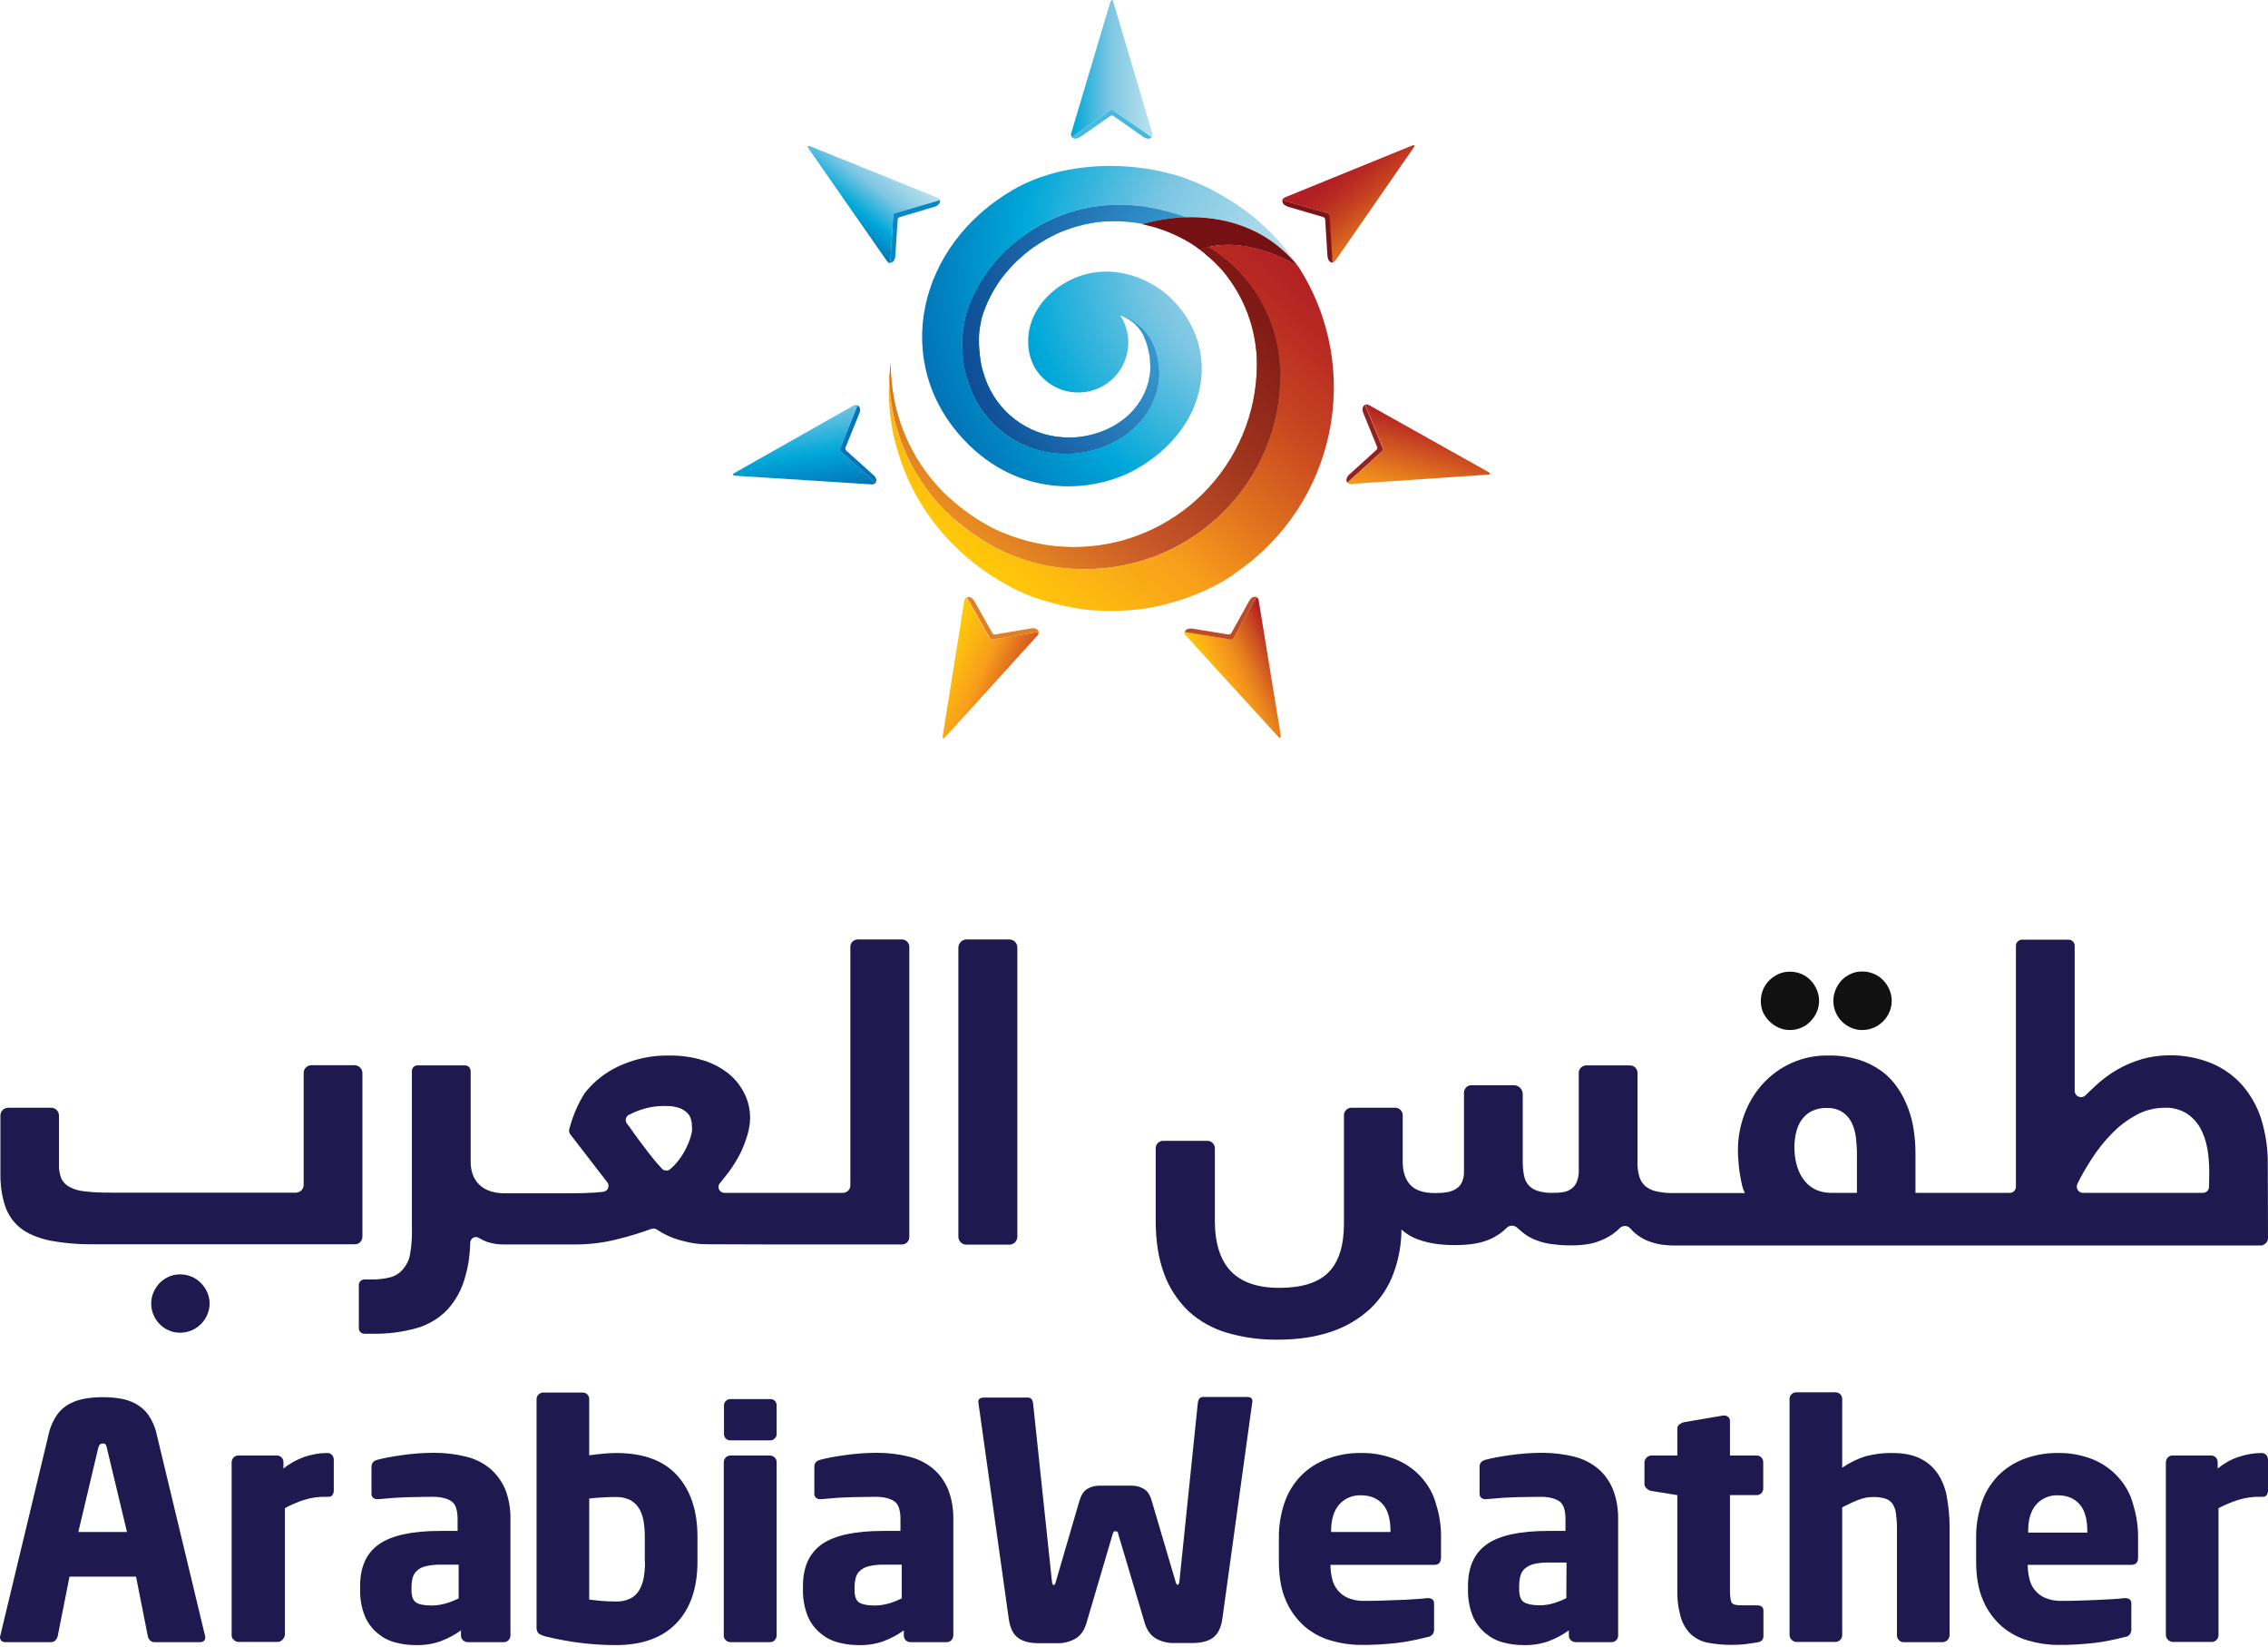 <svg viewBox="0 0 1077 782" fill="none" xmlns="http://www.w3.org/2000/svg">
<path d="M527.273 52.333C527.673 52.133 528.173 52.133 528.673 52.333L546.973 65.133C547.373 64.433 547.373 63.533 547.073 62.833L528.673 0.933C528.073 -1.167 527.273 0.933 527.273 0.933L508.773 62.933C508.473 63.633 508.473 64.533 508.973 65.133L527.273 52.333ZM509.173 61.733C509.173 61.833 509.073 61.933 509.073 62.033L509.173 61.733Z" fill="url(#paint0_linear_351_26921)"></path>
<path d="M527.273 52.333L508.973 65.133C509.373 65.633 510.073 65.833 510.673 65.833C511.473 65.733 512.273 65.433 512.973 65.033L527.273 55.033C527.673 54.833 528.173 54.833 528.673 55.033L542.973 65.033C543.573 65.433 544.373 65.733 545.073 65.833C545.773 65.933 546.373 65.633 546.873 65.133L528.573 52.333C528.173 52.033 527.673 52.033 527.273 52.333Z" fill="#46B9DF"></path>
<path d="M424.173 102.533C424.273 102.033 424.573 101.633 424.973 101.433L446.473 95.133C446.273 94.033 444.673 93.633 444.673 93.633L384.773 69.433C382.773 68.633 383.973 70.533 383.973 70.533L420.973 123.633C420.873 123.433 420.773 123.333 420.673 123.233L420.973 123.633C421.673 124.633 422.273 124.933 422.773 124.933L424.173 102.533Z" fill="url(#paint1_linear_351_26921)"></path>
<path d="M424.173 102.533L422.773 124.833C423.373 124.733 423.973 124.433 424.373 123.933C424.873 123.233 425.073 122.433 425.173 121.633L426.273 104.233C426.373 103.733 426.673 103.333 427.073 103.133L443.873 98.133C444.573 97.933 445.273 97.533 445.773 96.933C446.273 96.433 446.473 95.733 446.373 95.033L424.873 101.333C424.473 101.533 424.173 102.033 424.173 102.533Z" fill="#0688C4"></path>
<path d="M398.873 213.033L407.273 192.333C406.473 192.133 405.673 192.233 404.973 192.733L348.773 224.533C346.873 225.633 349.073 225.833 349.073 225.833L413.573 229.933C414.373 230.133 415.173 229.833 415.773 229.333L399.173 214.333C398.873 214.033 398.773 213.533 398.873 213.033Z" fill="url(#paint2_linear_351_26921)"></path>
<path d="M414.773 225.533L401.773 213.833C401.473 213.433 401.373 212.933 401.473 212.533L408.073 196.233C408.373 195.533 408.473 194.733 408.373 194.033C408.273 193.333 407.873 192.733 407.273 192.433L398.873 213.033C398.673 213.533 398.873 214.033 399.173 214.333L415.773 229.333C416.073 228.833 416.273 228.133 416.073 227.533C415.873 226.733 415.373 226.033 414.773 225.533Z" fill="#0175B7"></path>
<path d="M471.173 303.633C470.673 303.633 470.173 303.433 469.973 303.033L458.973 283.533C457.973 284.033 457.873 285.533 457.873 285.533L447.673 349.333C447.373 351.533 448.873 349.933 448.873 349.933L492.373 302.033C492.973 301.533 493.273 300.733 493.173 299.933L471.173 303.633Z" fill="url(#paint3_linear_351_26921)"></path>
<path d="M471.173 303.633L493.273 299.933C493.073 299.333 492.573 298.833 492.073 298.533C491.273 298.233 490.473 298.133 489.673 298.333L472.473 301.233C471.973 301.233 471.473 301.033 471.273 300.633L462.673 285.333C462.273 284.633 461.773 284.133 461.073 283.733C460.473 283.433 459.773 283.333 459.173 283.633L470.173 303.133C470.273 303.433 470.673 303.633 471.173 303.633Z" fill="#E08026"></path>
<path d="M597.773 285.433C597.773 284.633 597.373 283.933 596.673 283.433L585.773 302.933C585.473 303.333 585.073 303.533 584.573 303.533L562.473 299.933C562.173 301.033 563.373 302.033 563.373 302.033L606.973 349.733C608.473 351.333 608.173 349.133 608.173 349.133L597.773 285.433ZM597.773 285.433C597.773 285.633 597.773 285.733 597.873 285.833C597.873 285.733 597.773 285.533 597.773 285.433Z" fill="url(#paint4_linear_351_26921)"></path>
<path d="M585.773 302.933L596.673 283.433C596.073 283.233 595.373 283.233 594.873 283.533C594.173 283.933 593.573 284.533 593.173 285.333L584.673 300.633C584.373 301.033 583.973 301.233 583.473 301.233L566.173 298.433C565.373 298.333 564.673 298.433 563.873 298.633C563.273 298.933 562.773 299.433 562.573 300.033L584.673 303.633C585.073 303.633 585.573 303.433 585.773 302.933Z" fill="#BC4B27"></path>
<path d="M706.873 224.133L650.473 192.533C649.873 192.033 648.973 191.933 648.273 192.133L656.773 212.833C656.873 213.333 656.773 213.833 656.473 214.133L639.873 229.133C640.473 229.733 641.273 229.933 642.073 229.733L706.473 225.333C708.773 225.333 706.873 224.133 706.873 224.133Z" fill="url(#paint5_linear_351_26921)"></path>
<path d="M656.673 212.833L648.173 192.133C647.673 192.433 647.273 193.033 647.073 193.633C646.973 194.433 647.073 195.333 647.373 196.033L653.973 212.233C654.173 212.733 653.973 213.233 653.673 213.533L640.673 225.333C640.073 225.833 639.673 226.533 639.473 227.233C639.273 227.933 639.373 228.633 639.773 229.133L656.373 214.133C656.773 213.833 656.873 213.333 656.673 212.833Z" fill="#93221E"></path>
<path d="M670.473 69.133L610.573 93.533C609.473 93.933 609.073 94.533 608.873 95.033L630.373 101.233C630.873 101.433 631.173 101.833 631.173 102.333L632.573 124.633C633.773 124.633 634.473 123.233 634.473 123.233L671.273 70.133C672.573 68.333 670.473 69.133 670.473 69.133ZM611.773 93.033C611.673 93.033 611.573 93.133 611.473 93.133L611.773 93.033Z" fill="url(#paint6_linear_351_26921)"></path>
<path d="M630.473 101.233L608.973 95.033C608.873 95.633 609.073 96.333 609.473 96.833C610.073 97.433 610.773 97.833 611.573 98.133L628.373 103.033C628.873 103.233 629.173 103.633 629.273 104.133L630.373 121.633C630.473 122.433 630.673 123.133 631.073 123.733C631.473 124.333 632.073 124.633 632.773 124.733L631.373 102.333C631.173 101.833 630.873 101.433 630.473 101.233Z" fill="#7F1416"></path>
<path d="M616.473 126.433C616.473 126.433 594.773 112.133 573.673 117.333C594.873 130.233 607.873 153.333 607.873 178.133C607.873 229.033 566.373 270.233 515.073 270.233C500.073 270.233 485.273 266.633 471.973 259.733C463.473 255.033 455.673 249.233 448.673 242.533C431.773 225.433 422.273 202.333 422.273 178.333C422.273 178.333 422.473 176.933 422.573 175.733L422.273 178.333C421.773 186.533 422.173 194.733 423.573 202.733C424.273 207.033 425.373 211.333 426.773 215.533L427.373 217.533C427.573 218.033 427.673 218.533 427.873 218.933L427.973 219.333C433.373 234.733 442.273 248.533 453.973 259.833C454.873 260.733 455.873 261.633 456.873 262.533C460.373 265.733 464.073 268.733 468.073 271.433C469.173 272.133 470.173 272.833 471.173 273.533C476.873 277.233 482.873 280.433 489.173 282.933C490.173 283.333 490.673 283.533 490.673 283.533C494.273 284.733 497.673 285.733 501.073 286.633C504.073 287.433 507.173 288.033 510.273 288.633C513.173 289.133 516.173 289.533 519.173 289.733C521.973 289.933 524.873 290.033 527.673 290.033C531.273 290.033 534.873 289.833 538.473 289.533C543.873 289.033 549.173 288.033 554.373 286.633C563.373 284.333 572.073 280.833 580.273 276.233L580.473 276.133C581.873 275.233 583.173 274.533 584.273 273.833C585.373 273.133 586.473 272.333 587.073 271.833C586.573 272.233 585.973 272.633 585.473 272.933L586.473 272.133C634.473 239.633 647.773 175.033 616.473 126.433Z" fill="url(#paint7_linear_351_26921)"></path>
<path d="M509.773 259.733C497.773 259.733 485.973 257.233 474.973 252.433C485.973 257.333 497.873 259.733 509.773 259.733Z" fill="url(#paint8_linear_351_26921)"></path>
<path d="M422.873 172.733C422.873 195.433 431.773 217.233 447.573 233.533C431.673 217.233 422.873 195.433 422.873 172.733Z" fill="url(#paint9_linear_351_26921)"></path>
<path d="M569.773 118.533C569.373 118.233 569.073 118.033 568.673 117.733C569.173 118.133 569.773 118.533 570.273 118.933L569.773 118.533Z" fill="url(#paint10_linear_351_26921)"></path>
<path d="M447.573 233.533C454.073 239.933 461.473 245.433 469.373 249.833C461.473 245.333 454.073 239.833 447.573 233.533Z" fill="url(#paint11_linear_351_26921)"></path>
<path d="M466.573 150.933C466.273 151.933 466.173 152.933 465.973 153.833C466.073 152.833 466.273 151.833 466.573 150.933Z" fill="url(#paint12_radial_351_26921)"></path>
<path d="M465.073 162.433C465.073 162.733 465.073 163.233 465.073 163.933C465.173 163.233 465.073 162.733 465.073 162.433Z" fill="url(#paint13_radial_351_26921)"></path>
<path d="M465.173 164.033C465.173 164.433 465.173 164.833 465.273 165.333C465.173 164.833 465.173 164.333 465.173 164.033Z" fill="url(#paint14_radial_351_26921)"></path>
<path d="M467.473 177.833C465.973 173.833 465.373 168.533 465.273 165.233C465.373 168.533 465.973 173.933 467.473 177.833Z" fill="url(#paint15_radial_351_26921)"></path>
<path d="M483.473 123.833C484.073 123.233 484.673 122.733 485.373 122.133C485.373 122.133 486.073 121.433 487.473 120.333C486.173 121.433 485.373 122.133 485.373 122.133C484.673 122.633 484.073 123.233 483.473 123.833Z" fill="url(#paint16_radial_351_26921)"></path>
<path d="M550.473 178.533C550.273 181.833 549.573 185.033 548.573 188.133C548.273 188.833 547.973 189.633 547.673 190.333C546.173 193.833 544.173 197.033 541.673 199.933C541.573 200.033 541.473 200.133 541.473 200.233L541.273 200.433C532.973 209.833 519.773 215.433 505.873 215.433C505.073 215.433 504.173 215.433 503.373 215.333C482.973 214.233 465.373 200.433 459.673 180.733C457.973 176.133 457.373 170.033 457.073 166.333C457.073 165.733 457.073 165.233 456.973 164.833C456.973 163.933 456.973 163.333 456.973 163.033C456.973 159.733 457.273 156.333 457.973 153.133C458.173 152.033 458.373 150.933 458.673 149.733C461.073 142.233 464.573 135.233 469.073 128.833C469.173 128.633 469.373 128.433 469.473 128.233C472.073 124.733 474.973 121.533 478.073 118.533C478.773 117.933 479.473 117.233 480.273 116.633C480.273 116.633 481.073 115.833 482.673 114.533C495.573 103.933 511.673 97.933 528.373 97.333C532.773 97.133 537.173 97.233 541.573 97.833C548.973 98.933 556.273 100.633 563.273 103.133C578.973 102.633 600.373 106.533 616.473 126.433L616.273 126.233L615.673 125.233C615.273 124.633 614.773 123.933 614.073 123.033C613.773 122.533 613.473 122.133 613.073 121.633C604.873 110.533 594.473 101.233 582.573 94.133C581.573 93.533 580.573 92.933 579.473 92.333C578.273 91.633 577.073 90.933 575.873 90.333C575.773 90.233 575.673 90.233 575.473 90.133L574.173 89.433C570.973 87.833 567.673 86.433 564.273 85.233H564.373C564.273 85.233 564.273 85.233 564.273 85.233H564.173L563.973 85.133H564.073L563.773 84.933C563.773 84.933 563.773 84.933 563.673 84.933C561.373 84.033 558.973 83.233 556.473 82.633H556.273C556.073 82.533 555.873 82.533 555.673 82.433C530.873 75.833 501.973 78.033 481.373 89.933C435.473 116.333 423.173 172.033 457.673 208.733C484.773 237.633 520.373 233.633 539.673 222.633C574.073 203.133 580.473 164.933 555.773 141.333C545.473 131.433 525.373 123.333 506.373 133.933C494.373 140.633 487.973 151.733 488.273 162.433C488.273 162.433 488.273 162.533 488.273 162.633C488.273 162.933 488.273 163.233 488.273 163.533C488.273 163.633 488.273 163.733 488.273 163.733C488.373 166.733 489.173 169.733 490.373 172.533C491.173 174.333 492.173 175.933 493.373 177.433C493.473 177.533 493.473 177.633 493.573 177.633C493.673 177.733 493.773 177.833 493.873 178.033C493.973 178.233 494.273 178.433 494.473 178.633C503.373 188.333 518.373 188.933 528.073 180.133C536.273 172.633 538.173 160.433 532.673 150.833C532.373 150.333 532.073 149.833 532.073 149.833C532.073 149.833 532.073 149.833 532.173 149.833L532.973 150.133C539.373 152.733 550.673 159.033 550.473 178.533Z" fill="url(#paint17_radial_351_26921)"></path>
<path d="M505.473 207.933C506.173 207.933 506.873 208.033 507.673 208.033C506.873 207.933 506.173 207.933 505.473 207.933C488.273 207.033 473.473 195.733 467.973 179.433C473.373 195.733 488.273 207.033 505.473 207.933Z" fill="url(#paint18_radial_351_26921)"></path>
<path d="M596.773 172.633C596.773 220.733 557.873 259.733 509.773 259.733C557.773 259.733 596.773 220.733 596.773 172.733C596.773 172.733 596.773 172.733 596.773 172.633Z" fill="url(#paint19_linear_351_26921)"></path>
<path d="M422.373 177.933C422.473 175.733 422.673 174.133 422.773 173.433C422.573 174.133 422.473 175.733 422.373 177.933Z" fill="url(#paint20_linear_351_26921)"></path>
<path d="M566.573 116.233L566.873 116.433L566.673 116.333L566.573 116.233Z" fill="url(#paint21_linear_351_26921)"></path>
<path d="M422.373 178.233C422.373 202.233 431.873 225.333 448.773 242.433C455.773 249.133 463.573 254.933 472.073 259.633C485.373 266.633 500.173 270.233 515.173 270.133C566.373 270.133 607.973 228.933 607.973 178.033C607.973 153.233 595.073 130.133 573.773 117.233C572.373 117.533 571.073 117.933 569.773 118.433L570.273 118.833L570.473 119.033C570.973 119.433 571.473 119.833 571.973 120.233L572.273 120.533C572.773 120.933 573.173 121.333 573.673 121.733C573.873 121.833 573.973 122.033 574.173 122.133C574.573 122.533 574.973 122.833 575.373 123.233L576.073 123.833L577.073 124.733L577.973 125.733C578.173 125.933 578.373 126.133 578.673 126.433C579.173 127.033 579.673 127.533 580.273 128.133C590.873 140.533 596.773 156.333 596.873 172.633C596.973 220.633 558.073 259.633 509.973 259.733H509.873C497.873 259.733 486.073 257.233 475.073 252.433C473.973 251.933 472.873 251.433 471.773 250.933C470.973 250.533 470.273 250.133 469.473 249.733C461.473 245.333 454.173 239.833 447.673 233.433C431.773 217.233 422.873 195.433 422.973 172.633C422.973 172.633 422.873 172.733 422.873 173.333C422.773 174.133 422.673 175.733 422.473 177.833C422.373 178.033 422.373 178.133 422.373 178.233L422.673 175.733C422.473 176.833 422.373 178.233 422.373 178.233Z" fill="url(#paint22_linear_351_26921)"></path>
<path d="M422.373 178.233C422.373 202.233 431.873 225.333 448.773 242.433C455.773 249.133 463.573 254.933 472.073 259.633C485.373 266.633 500.173 270.233 515.173 270.133C566.373 270.133 607.973 228.933 607.973 178.033C607.973 153.233 595.073 130.133 573.773 117.233C572.373 117.533 571.073 117.933 569.773 118.433L570.273 118.833L570.473 119.033C570.973 119.433 571.473 119.833 571.973 120.233L572.273 120.533C572.773 120.933 573.173 121.333 573.673 121.733C573.873 121.833 573.973 122.033 574.173 122.133C574.573 122.533 574.973 122.833 575.373 123.233L576.073 123.833L577.073 124.733L577.973 125.733C578.173 125.933 578.373 126.133 578.673 126.433C579.173 127.033 579.673 127.533 580.273 128.133C590.873 140.533 596.773 156.333 596.873 172.633C596.973 220.633 558.073 259.633 509.973 259.733H509.873C497.873 259.733 486.073 257.233 475.073 252.433C473.973 251.933 472.873 251.433 471.773 250.933C470.973 250.533 470.273 250.133 469.473 249.733C461.473 245.333 454.173 239.833 447.673 233.433C431.773 217.233 422.873 195.433 422.973 172.633C422.973 172.633 422.873 172.733 422.873 173.333C422.773 174.133 422.673 175.733 422.473 177.833C422.373 178.033 422.373 178.133 422.373 178.233L422.673 175.733C422.473 176.833 422.373 178.233 422.373 178.233Z" fill="url(#paint23_linear_351_26921)"></path>
<path d="M566.673 116.333L566.873 116.433L568.473 117.533L568.673 117.733C569.073 118.033 569.373 118.233 569.773 118.533C569.673 118.433 568.573 117.533 566.673 116.333Z" fill="url(#paint24_linear_351_26921)"></path>
<path d="M566.673 116.333L566.873 116.433L568.473 117.533L568.673 117.733C569.073 118.033 569.373 118.233 569.773 118.533C569.673 118.433 568.573 117.533 566.673 116.333Z" fill="url(#paint25_linear_351_26921)"></path>
<path d="M566.673 116.333C566.073 115.933 565.373 115.533 564.673 115.033L564.773 115.133C565.373 115.533 565.973 115.933 566.573 116.233L566.673 116.333Z" fill="url(#paint26_radial_351_26921)"></path>
<path d="M566.673 116.333C566.073 115.933 565.373 115.533 564.673 115.033L564.773 115.133C565.373 115.533 565.973 115.933 566.573 116.233L566.673 116.333Z" fill="url(#paint27_linear_351_26921)"></path>
<path d="M533.573 105.333C537.373 105.533 541.173 106.133 544.873 106.933L544.173 106.733C540.673 106.033 537.073 105.533 533.573 105.333Z" fill="url(#paint28_radial_351_26921)"></path>
<path d="M532.973 149.933C533.273 150.033 533.673 150.233 534.073 150.433L533.573 150.133L532.973 149.933Z" fill="url(#paint29_radial_351_26921)"></path>
<path d="M538.373 194.933C531.173 203.033 519.673 207.933 507.573 207.933C519.773 207.933 531.173 203.033 538.373 194.933Z" fill="url(#paint30_radial_351_26921)"></path>
<path d="M538.773 194.533C538.673 194.633 538.673 194.733 538.573 194.833C538.673 194.733 538.773 194.633 538.773 194.533Z" fill="url(#paint31_radial_351_26921)"></path>
<path d="M542.473 106.433C549.273 104.433 556.273 103.333 563.273 103.133C556.273 100.633 548.973 98.834 541.573 97.834C537.173 97.334 532.773 97.133 528.373 97.334C511.673 97.933 495.673 104.033 482.673 114.533C481.173 115.833 480.273 116.633 480.273 116.633C479.573 117.233 478.773 117.933 478.073 118.533C474.973 121.533 472.073 124.733 469.473 128.233C469.373 128.433 469.173 128.633 469.073 128.833C464.473 135.233 460.973 142.233 458.673 149.733C458.373 150.833 458.173 152.033 457.973 153.133C457.273 156.433 456.973 159.733 456.973 163.033C456.973 163.333 456.973 163.933 456.973 164.833C456.973 165.233 456.973 165.733 457.073 166.333C457.273 170.133 457.873 176.233 459.673 180.733C465.373 200.333 482.973 214.233 503.373 215.333C504.173 215.433 505.073 215.433 505.873 215.433C519.773 215.433 532.973 209.833 541.273 200.433L541.473 200.233C541.573 200.133 541.673 200.033 541.673 199.933C544.173 197.133 546.173 193.833 547.673 190.333C547.973 189.533 548.273 188.833 548.573 188.133C549.673 185.033 550.273 181.733 550.473 178.533C550.673 159.033 539.373 152.733 533.473 150.133L533.973 150.433L534.373 150.633L534.773 150.933C535.073 151.133 535.473 151.333 535.873 151.533L536.673 152.033L536.773 152.133C536.973 152.333 537.273 152.433 537.473 152.633L537.673 152.733L538.373 153.333L538.573 153.433C538.873 153.633 539.173 153.933 539.373 154.233C539.573 154.433 539.673 154.633 539.873 154.833L539.973 154.933C540.173 155.133 540.273 155.333 540.473 155.433L540.573 155.533L540.973 156.033L541.073 156.233C541.173 156.433 541.373 156.633 541.473 156.733L541.673 156.933C541.773 157.133 541.873 157.233 541.973 157.433C542.073 157.633 542.073 157.633 542.173 157.733C542.273 157.833 542.373 158.033 542.473 158.233C542.573 158.433 542.573 158.433 542.673 158.633L542.973 159.133L543.173 159.533C543.273 159.733 543.373 159.833 543.373 160.033C543.373 160.233 543.473 160.333 543.573 160.533L543.773 161.033C543.873 161.233 543.973 161.433 543.973 161.633L544.173 162.133C544.273 162.333 544.373 162.533 544.373 162.733C544.373 162.933 544.473 163.033 544.573 163.233C544.673 163.433 544.773 163.733 544.773 163.933C544.773 164.133 544.873 164.233 544.873 164.333L545.073 165.133C545.073 165.233 545.173 165.433 545.173 165.533C545.173 165.633 545.273 166.133 545.373 166.333L545.473 166.733C545.573 167.033 545.573 167.333 545.673 167.633C545.673 167.733 545.673 167.833 545.773 168.033C545.873 168.333 545.873 168.733 545.973 169.033C545.973 169.133 545.973 169.233 545.973 169.433C546.073 169.833 546.073 170.233 546.073 170.533V170.833C546.073 171.233 546.173 171.633 546.173 172.033C546.173 172.133 546.173 172.233 546.173 172.333C546.173 172.733 546.173 173.233 546.273 173.733V173.933C546.273 174.433 546.273 175.033 546.273 175.533C546.073 178.433 545.473 181.233 544.573 183.933C544.373 184.533 544.073 185.233 543.773 185.933C542.473 188.933 540.773 191.733 538.573 194.233C538.473 194.333 538.473 194.433 538.373 194.533C538.373 194.633 538.273 194.633 538.173 194.733C530.973 202.833 519.473 207.733 507.373 207.733C506.673 207.733 505.873 207.733 505.173 207.633C487.973 206.733 473.173 195.433 467.673 179.133C467.473 178.633 467.373 178.133 467.173 177.533C465.673 173.533 465.173 168.233 464.973 164.933C464.973 164.433 464.873 164.033 464.873 163.633C464.873 162.833 464.873 162.333 464.873 162.133C464.773 159.233 465.073 156.333 465.673 153.533C465.873 152.533 465.973 151.633 466.273 150.633C468.273 144.133 471.373 138.033 475.273 132.533L475.673 132.033C477.973 129.033 480.473 126.233 483.173 123.633C483.773 123.033 484.373 122.533 485.073 121.933C485.073 121.933 485.773 121.233 487.173 120.133C487.873 119.533 488.573 119.033 489.373 118.433C489.473 118.333 489.573 118.233 489.773 118.133C490.373 117.633 490.973 117.233 491.673 116.833C491.873 116.733 492.073 116.533 492.273 116.433C492.873 116.033 493.373 115.633 493.973 115.333L494.773 114.833C495.273 114.533 495.873 114.233 496.373 113.833C496.673 113.633 496.973 113.533 497.273 113.333C497.773 113.033 498.273 112.733 498.773 112.533C499.173 112.333 499.473 112.133 499.873 111.933C500.273 111.733 500.773 111.533 501.273 111.233C501.773 110.933 502.173 110.833 502.573 110.633L503.773 110.133L505.273 109.533C505.673 109.433 505.973 109.233 506.373 109.133C506.873 108.933 507.473 108.733 508.073 108.533L508.973 108.233C509.573 108.033 510.173 107.833 510.773 107.633L511.573 107.433L513.573 106.933L514.273 106.733C514.973 106.533 515.673 106.433 516.473 106.233L517.073 106.133C517.873 106.033 518.573 105.833 519.373 105.733L519.773 105.633C520.573 105.533 521.373 105.433 522.173 105.333H522.473C523.273 105.233 524.173 105.133 525.073 105.133H525.373C526.273 105.133 527.173 105.033 528.073 105.033H528.273C528.673 105.033 529.173 105.033 529.573 105.033H530.673H530.873C531.673 105.033 532.573 105.133 533.373 105.133C536.973 105.333 540.473 105.833 544.073 106.533C543.573 106.633 543.073 106.533 542.473 106.433Z" fill="url(#paint32_radial_351_26921)"></path>
<path d="M542.473 106.433C549.273 104.433 556.273 103.333 563.273 103.133C556.273 100.633 548.973 98.834 541.573 97.834C537.173 97.334 532.773 97.133 528.373 97.334C511.673 97.933 495.673 104.033 482.673 114.533C481.173 115.833 480.273 116.633 480.273 116.633C479.573 117.233 478.773 117.933 478.073 118.533C474.973 121.533 472.073 124.733 469.473 128.233C469.373 128.433 469.173 128.633 469.073 128.833C464.473 135.233 460.973 142.233 458.673 149.733C458.373 150.833 458.173 152.033 457.973 153.133C457.273 156.433 456.973 159.733 456.973 163.033C456.973 163.333 456.973 163.933 456.973 164.833C456.973 165.233 456.973 165.733 457.073 166.333C457.273 170.133 457.873 176.233 459.673 180.733C465.373 200.333 482.973 214.233 503.373 215.333C504.173 215.433 505.073 215.433 505.873 215.433C519.773 215.433 532.973 209.833 541.273 200.433L541.473 200.233C541.573 200.133 541.673 200.033 541.673 199.933C544.173 197.133 546.173 193.833 547.673 190.333C547.973 189.533 548.273 188.833 548.573 188.133C549.673 185.033 550.273 181.733 550.473 178.533C550.673 159.033 539.373 152.733 533.473 150.133L533.973 150.433L534.373 150.633L534.773 150.933C535.073 151.133 535.473 151.333 535.873 151.533L536.673 152.033L536.773 152.133C536.973 152.333 537.273 152.433 537.473 152.633L537.673 152.733L538.373 153.333L538.573 153.433C538.873 153.633 539.173 153.933 539.373 154.233C539.573 154.433 539.673 154.633 539.873 154.833L539.973 154.933C540.173 155.133 540.273 155.333 540.473 155.433L540.573 155.533L540.973 156.033L541.073 156.233C541.173 156.433 541.373 156.633 541.473 156.733L541.673 156.933C541.773 157.133 541.873 157.233 541.973 157.433C542.073 157.633 542.073 157.633 542.173 157.733C542.273 157.833 542.373 158.033 542.473 158.233C542.573 158.433 542.573 158.433 542.673 158.633L542.973 159.133L543.173 159.533C543.273 159.733 543.373 159.833 543.373 160.033C543.373 160.233 543.473 160.333 543.573 160.533L543.773 161.033C543.873 161.233 543.973 161.433 543.973 161.633L544.173 162.133C544.273 162.333 544.373 162.533 544.373 162.733C544.373 162.933 544.473 163.033 544.573 163.233C544.673 163.433 544.773 163.733 544.773 163.933C544.773 164.133 544.873 164.233 544.873 164.333L545.073 165.133C545.073 165.233 545.173 165.433 545.173 165.533C545.173 165.633 545.273 166.133 545.373 166.333L545.473 166.733C545.573 167.033 545.573 167.333 545.673 167.633C545.673 167.733 545.673 167.833 545.773 168.033C545.873 168.333 545.873 168.733 545.973 169.033C545.973 169.133 545.973 169.233 545.973 169.433C546.073 169.833 546.073 170.233 546.073 170.533V170.833C546.073 171.233 546.173 171.633 546.173 172.033C546.173 172.133 546.173 172.233 546.173 172.333C546.173 172.733 546.173 173.233 546.273 173.733V173.933C546.273 174.433 546.273 175.033 546.273 175.533C546.073 178.433 545.473 181.233 544.573 183.933C544.373 184.533 544.073 185.233 543.773 185.933C542.473 188.933 540.773 191.733 538.573 194.233C538.473 194.333 538.473 194.433 538.373 194.533C538.373 194.633 538.273 194.633 538.173 194.733C530.973 202.833 519.473 207.733 507.373 207.733C506.673 207.733 505.873 207.733 505.173 207.633C487.973 206.733 473.173 195.433 467.673 179.133C467.473 178.633 467.373 178.133 467.173 177.533C465.673 173.533 465.173 168.233 464.973 164.933C464.973 164.433 464.873 164.033 464.873 163.633C464.873 162.833 464.873 162.333 464.873 162.133C464.773 159.233 465.073 156.333 465.673 153.533C465.873 152.533 465.973 151.633 466.273 150.633C468.273 144.133 471.373 138.033 475.273 132.533L475.673 132.033C477.973 129.033 480.473 126.233 483.173 123.633C483.773 123.033 484.373 122.533 485.073 121.933C485.073 121.933 485.773 121.233 487.173 120.133C487.873 119.533 488.573 119.033 489.373 118.433C489.473 118.333 489.573 118.233 489.773 118.133C490.373 117.633 490.973 117.233 491.673 116.833C491.873 116.733 492.073 116.533 492.273 116.433C492.873 116.033 493.373 115.633 493.973 115.333L494.773 114.833C495.273 114.533 495.873 114.233 496.373 113.833C496.673 113.633 496.973 113.533 497.273 113.333C497.773 113.033 498.273 112.733 498.773 112.533C499.173 112.333 499.473 112.133 499.873 111.933C500.273 111.733 500.773 111.533 501.273 111.233C501.773 110.933 502.173 110.833 502.573 110.633L503.773 110.133L505.273 109.533C505.673 109.433 505.973 109.233 506.373 109.133C506.873 108.933 507.473 108.733 508.073 108.533L508.973 108.233C509.573 108.033 510.173 107.833 510.773 107.633L511.573 107.433L513.573 106.933L514.273 106.733C514.973 106.533 515.673 106.433 516.473 106.233L517.073 106.133C517.873 106.033 518.573 105.833 519.373 105.733L519.773 105.633C520.573 105.533 521.373 105.433 522.173 105.333H522.473C523.273 105.233 524.173 105.133 525.073 105.133H525.373C526.273 105.133 527.173 105.033 528.073 105.033H528.273C528.673 105.033 529.173 105.033 529.573 105.033H530.673H530.873C531.673 105.033 532.573 105.133 533.373 105.133C536.973 105.333 540.473 105.833 544.073 106.533C543.573 106.633 543.073 106.533 542.473 106.433Z" fill="url(#paint33_radial_351_26921)"></path>
<path d="M533.573 105.333C532.773 105.333 531.973 105.233 531.073 105.233C531.873 105.233 532.673 105.333 533.573 105.333Z" fill="url(#paint34_radial_351_26921)"></path>
<path d="M533.573 105.333C532.773 105.333 531.973 105.233 531.073 105.233C531.873 105.233 532.673 105.333 533.573 105.333Z" fill="url(#paint35_radial_351_26921)"></path>
<path d="M533.573 105.333C532.773 105.333 531.973 105.233 531.073 105.233C531.873 105.233 532.673 105.333 533.573 105.333Z" fill="url(#paint36_radial_351_26921)"></path>
<path d="M535.973 151.533C535.573 151.333 535.273 151.133 534.873 150.933C535.273 151.033 535.673 151.333 535.973 151.533Z" fill="url(#paint37_radial_351_26921)"></path>
<path d="M535.973 151.533C535.573 151.333 535.273 151.133 534.873 150.933C535.273 151.033 535.673 151.333 535.973 151.533Z" fill="url(#paint38_radial_351_26921)"></path>
<path d="M535.973 151.533C535.573 151.333 535.273 151.133 534.873 150.933C535.273 151.033 535.673 151.333 535.973 151.533Z" fill="url(#paint39_radial_351_26921)"></path>
<path d="M566.673 116.333C568.573 117.533 569.573 118.433 569.673 118.533C570.973 118.033 572.273 117.633 573.673 117.333C594.673 112.233 616.473 126.433 616.473 126.433C600.373 106.533 578.873 102.733 563.273 103.133C556.173 103.333 549.173 104.433 542.473 106.433C543.073 106.533 543.673 106.633 544.173 106.833L544.873 107.033C551.573 108.633 558.073 111.233 564.073 114.733L564.473 114.933L564.673 115.033L564.773 115.133C565.473 115.533 566.173 115.933 566.673 116.333Z" fill="#761113"></path>
<path d="M588.073 270.933C588.073 270.933 588.173 270.833 587.573 271.333L587.273 271.533C587.473 271.333 587.773 271.233 587.973 271.033L588.073 270.933Z" fill="#DBD5D7"></path>
<path d="M564.273 85.133L564.473 85.233H564.573C564.473 85.133 564.373 85.133 564.273 85.133Z" fill="#9299A0"></path>
<path d="M1006 701.4C1002.7 697.7 998.6 694.8 994 692.9C988.7 690.8 983.1 689.7 977.4 689.8C971.8 689.7 966.2 690.7 960.9 692.7C956.3 694.5 952.1 697.2 948.6 700.8C945.2 704.5 942.5 708.8 941 713.6C939.2 719 938.3 724.7 938.4 730.4V741.2C938.4 748.6 939.5 754.9 941.8 760C943.8 764.7 946.9 768.9 950.8 772.3C954.5 775.4 958.7 777.6 963.3 778.9C967.8 780.2 972.5 780.9 977.2 780.9C982.9 781 988.7 780.6 994.4 780C999.3 779.4 1004.1 778.4 1008.9 777.2C1009.9 777.1 1010.9 776.6 1011.5 775.8C1012 774.9 1012.2 774 1012.1 773V761.2C1012.1 759.6 1011.1 758.7 1009.2 758.7H1008.7C1007.1 758.9 1005.2 759.1 1002.8 759.2C1000.4 759.3 997.9 759.5 995.1 759.6L986.8 759.9C984 760 981.4 760 978.9 760C976.3 760.1 973.7 759.6 971.2 758.6C969.3 757.8 967.6 756.5 966.3 754.9C965 753.3 964.1 751.5 963.7 749.5C963.2 747.4 962.9 745.3 962.9 743.2V742.9H1012.1C1014.3 742.9 1015.4 741.7 1015.3 739.2V730.2C1015.4 724.7 1014.5 719.2 1012.9 714C1011.7 709.4 1009.3 705.1 1006 701.4ZM991.2 727.6H963.1V727C963.1 721.3 964.4 717.1 967 714.2C969.6 711.3 973.4 709.7 977.3 709.9C981.6 709.9 985 711.3 987.5 714.1C990 716.9 991.2 721.2 991.2 727V727.6Z" fill="#1F194F"></path>
<path d="M758.7 697.1C755.4 694.4 751.5 692.5 747.4 691.5C742.5 690.3 737.4 689.7 732.3 689.7C727.3 689.7 722.2 690.1 717.2 690.8C712.3 691.5 708.4 692.2 705.5 693C703.5 693.5 702.6 694.6 702.6 696.4V708.9C702.5 709.7 702.8 710.5 703.4 711.1C704 711.5 704.7 711.8 705.4 711.7H706.2L710.8 711.3C712.6 711.1 714.7 711 717 710.9C719.3 710.8 721.7 710.7 724.3 710.7C726.9 710.7 729.3 710.6 731.8 710.6C735.4 710.6 738.2 711.3 740.3 712.6C742.4 713.9 743.4 716.8 743.4 721.2V726.8H735.1C721.8 726.8 712.1 728.9 706.1 733.1C700.1 737.3 697.1 743.9 697.1 753V754.4C697 758.7 697.7 763 699.3 767.1C700.6 770.3 702.7 773.1 705.3 775.3C707.8 777.4 710.6 778.9 713.7 779.7C716.9 780.6 720.2 781 723.5 781C727.6 781.1 731.6 780.5 735.5 779.1C738.9 777.8 742.1 776.1 745 774V776.5C745 778.2 746.4 779.5 748.1 779.6H765.3C767 779.6 768.4 778.2 768.4 776.5V721.4C768.5 716.5 767.7 711.6 765.9 707C764.3 703.1 761.8 699.7 758.7 697.1ZM743.8 758.7C741.9 759.7 739.9 760.5 737.8 761.1C735.6 761.8 733.4 762.1 731.1 762.1C727.8 762.1 725.4 761.6 723.8 760.7C722.2 759.8 721.4 757.7 721.4 754.4V753C721.4 751.3 721.6 749.7 722 748.1C722.4 746.7 723.1 745.5 724.2 744.6C725.4 743.6 726.8 742.9 728.4 742.5C730.6 742 732.8 741.8 735.1 741.8H743.9L743.8 758.7Z" fill="#1F194F"></path>
<path d="M675 701.4C671.7 697.7 667.6 694.8 663 692.9C657.7 690.8 652.1 689.7 646.4 689.8C640.8 689.7 635.2 690.7 629.9 692.7C625.3 694.5 621.1 697.2 617.6 700.8C614.1 704.5 611.5 708.8 609.9 713.6C608.1 719 607.2 724.7 607.3 730.4V741.2C607.3 748.6 608.4 754.9 610.7 760C612.7 764.7 615.8 768.9 619.7 772.3C623.4 775.4 627.6 777.6 632.2 778.9C636.7 780.2 641.4 780.9 646.1 780.9C651.8 781 657.6 780.6 663.3 780C668.2 779.4 673 778.4 677.8 777.2C678.8 777.1 679.7 776.6 680.4 775.8C680.9 774.9 681.1 774 681 773V761.2C681 759.6 680 758.7 678.1 758.7H677.6C676.1 758.9 674.1 759.1 671.7 759.2C669.3 759.4 666.8 759.5 664 759.6L655.7 759.9C652.9 760 650.3 760 647.8 760C645.2 760.1 642.6 759.6 640.1 758.6C638.2 757.8 636.5 756.5 635.2 754.9C633.9 753.3 633 751.5 632.6 749.5C632.1 747.4 631.8 745.3 631.8 743.2V742.9H681.1C683.3 742.9 684.3 741.7 684.3 739.2V730.2C684.4 724.7 683.6 719.2 681.9 714C680.7 709.4 678.3 705.1 675 701.4ZM660.2 727.3H632.1V727C632.1 721.3 633.4 717.1 636 714.2C638.6 711.3 642.4 709.7 646.4 709.9C650.7 709.9 654.1 711.3 656.6 714.1C659.1 716.9 660.3 721.2 660.3 727L660.2 727.3Z" fill="#1F194F"></path>
<path d="M97.3 776.3L74.3 680.5C73.6 677.3 72.2 674.2 70.3 671.5C68.7 669.3 66.6 667.6 64.2 666.3C61.9 665.1 59.4 664.3 56.8 663.9C54.2 663.5 51.5 663.3 48.8 663.3C46.1 663.3 43.4 663.5 40.8 663.9C38.2 664.3 35.7 665.1 33.3 666.3C30.9 667.5 28.8 669.3 27.2 671.5C25.3 674.2 23.9 677.3 23.2 680.5L0.2 776.3C0.2 776.5 0.2 776.6 0.1 776.8C-2.44156e-05 776.9 0 777 0 777.1C0 778.7 0.9 779.6 2.6 779.6H24.3C25 779.6 25.8 779.3 26.3 778.8C26.8 778.2 27.2 777.6 27.4 776.8L33 748.5H64.6L70.2 776.8C70.4 777.6 70.7 778.2 71.3 778.8C71.8 779.3 72.6 779.6 73.3 779.6H94.9C96.7 779.6 97.5 778.8 97.5 777.1C97.5 777 97.5 776.9 97.4 776.8C97.4 776.6 97.3 776.5 97.3 776.3ZM37.2 727.3L46.6 687.6C46.9 686.1 47.6 685.3 48.8 685.3C49.5 685.3 50 685.5 50.2 685.8C50.5 686.4 50.7 687 50.8 687.6L60.3 727.3H37.2Z" fill="#1F194F"></path>
<path d="M442.9 697.1C439.6 694.4 435.7 692.5 431.5 691.5C426.6 690.3 421.5 689.7 416.4 689.7C411.4 689.7 406.3 690.1 401.3 690.8C396.4 691.5 392.5 692.2 389.6 693C387.6 693.5 386.7 694.6 386.7 696.4V708.9C386.6 709.7 386.9 710.5 387.5 711.1C388.1 711.5 388.8 711.8 389.5 711.7H390.3L394.9 711.3C396.8 711.1 398.8 711 401.2 710.9C403.6 710.8 405.9 710.7 408.5 710.7C411.1 710.7 413.5 710.6 416 710.6C419.6 710.6 422.4 711.3 424.5 712.6C426.6 713.9 427.6 716.8 427.6 721.2V726.8H419.3C406 726.8 396.3 728.9 390.3 733.1C384.3 737.3 381.3 743.9 381.3 753V754.4C381.2 758.7 381.9 763 383.5 767.1C384.8 770.3 386.9 773.1 389.5 775.3C392 777.4 394.8 778.9 397.9 779.7C401.1 780.6 404.4 781 407.7 781C411.8 781.1 415.8 780.5 419.7 779.1C423.1 777.8 426.3 776.1 429.2 774V776.5C429.2 777.3 429.5 778.1 430.1 778.7C430.7 779.3 431.4 779.6 432.3 779.6H449.6C451.3 779.6 452.6 778.2 452.7 776.5V721.4C452.8 716.5 452 711.6 450.2 707C448.5 703.1 446.1 699.7 442.9 697.1ZM428.1 758.9C426.2 759.8 424.2 760.6 422.2 761.2C420 761.8 417.8 762.2 415.5 762.2C412.2 762.2 409.8 761.8 408.2 760.9C406.6 760 405.8 758 405.8 754.9V753.6C405.8 752 406 750.4 406.4 748.9C406.8 747.6 407.5 746.4 408.6 745.5C409.8 744.5 411.3 743.8 412.8 743.5C415 743 417.2 742.8 419.4 742.8H428.2V758.9H428.1Z" fill="#1F194F"></path>
<path d="M292.5 689.8C291 689.8 289 689.9 286.7 690.1C284.4 690.3 282.1 690.6 279.8 690.9V664.2C279.8 663.4 279.5 662.6 278.9 662C278.3 661.4 277.6 661.1 276.7 661.1H258C257.2 661.1 256.4 661.4 255.8 662C255.2 662.5 254.8 663.3 254.8 664.2V772.5C254.7 773.5 255 774.5 255.6 775.3C256.2 775.9 257.5 776.5 259.5 777C270.3 779.6 281.3 781 292.4 781C305 781 314.6 777.5 321.2 770.6C327.8 763.7 331.2 754 331.2 741.4V729.4C331.2 717.3 328 707.6 321.6 700.5C315.2 693.4 305.6 689.8 292.5 689.8ZM306.3 741.4C306.3 744 306.1 746.5 305.7 749C305.3 751.1 304.6 753.1 303.5 755C302.5 756.7 301.1 758 299.3 758.9C297.2 759.9 294.9 760.4 292.5 760.3C289.9 760.3 287.5 760.2 285.3 760C283.1 759.8 281.3 759.6 279.8 759.4V711.4C281.7 711.2 283.8 711 286.1 710.9C288.5 710.7 290.6 710.7 292.4 710.7C294.7 710.6 297.1 711.1 299.2 712.1C300.9 713 302.4 714.4 303.4 716C304.5 717.8 305.2 719.9 305.6 722C306 724.5 306.2 727 306.2 729.5V741.4H306.3Z" fill="#1F194F"></path>
<path d="M232.6 697.1C229.3 694.4 225.4 692.5 221.2 691.5C216.3 690.3 211.2 689.7 206.1 689.7C201.1 689.7 196 690.1 191 690.8C186.1 691.5 182.2 692.2 179.3 693C177.3 693.5 176.4 694.7 176.4 696.4V708.9C176.3 709.7 176.6 710.5 177.2 711.1C177.8 711.5 178.5 711.8 179.2 711.7H180L184.6 711.3C186.5 711.1 188.5 711 190.9 710.9C193.3 710.8 195.6 710.7 198.2 710.7C200.7 710.6 203.2 710.6 205.7 710.6C209.3 710.6 212.1 711.3 214.2 712.6C216.3 713.9 217.3 716.8 217.3 721.2V726.8H209C195.7 726.8 186 728.9 180 733.1C174 737.3 171 743.9 171 753V754.4C170.9 758.7 171.6 763 173.2 767.1C174.5 770.3 176.6 773.1 179.2 775.3C181.7 777.4 184.5 778.9 187.6 779.7C190.8 780.6 194.1 781 197.4 781C201.5 781.1 205.5 780.5 209.4 779.1C212.8 777.8 216 776.1 218.9 774V776.5C218.9 778.2 220.3 779.5 222 779.6H239.3C241 779.6 242.3 778.2 242.4 776.5V721.4C242.5 716.5 241.7 711.6 239.9 707C238.2 703.1 235.7 699.7 232.6 697.1ZM217.7 758.9C215.8 759.8 213.8 760.6 211.8 761.2C209.6 761.8 207.4 762.2 205.1 762.2C201.8 762.2 199.3 761.8 197.8 760.9C196.2 760 195.4 758 195.4 754.9V753.6C195.4 752 195.6 750.4 196 748.9C196.4 747.6 197.1 746.4 198.2 745.5C199.4 744.5 200.8 743.8 202.4 743.5C204.6 743 206.8 742.8 209 742.8H217.8V758.9H217.7Z" fill="#1F194F"></path>
<path d="M155.4 689.8C151.6 689.8 147.9 690.5 144.4 691.7C140.8 693 137.5 694.8 134.6 697.2V694.1C134.6 693.3 134.3 692.5 133.7 691.9C133.1 691.3 132.4 691 131.5 691H113.1C111.4 691 110.1 692.4 110 694.1V776.3C110 777.2 110.4 778 111 778.5C111.6 779.1 112.4 779.5 113.2 779.5H131.9C132.7 779.5 133.5 779.1 134.1 778.5C134.7 777.9 135.1 777.1 135.3 776.3V716C138.1 714.4 141.2 713.1 144.3 712.1C147.8 711 151.3 710.5 155 710.6H156.2C156.9 710.6 157.5 710.3 157.9 709.7C158.3 709.1 158.5 708.4 158.5 707.7V692.9C158.5 692.1 158.2 691.3 157.6 690.7C157.1 690.1 156.3 689.8 155.4 689.8Z" fill="#1F194F"></path>
<path d="M365.7 691H346.8C345.1 691 343.8 692.4 343.7 694.1V776.5C343.7 778.2 345.1 779.5 346.8 779.6H365.7C367.4 779.6 368.7 778.2 368.8 776.5V694.1C368.8 692.4 367.4 691.1 365.7 691Z" fill="#1F194F"></path>
<path d="M594 663.6C593.5 663.3 592.9 663.2 592.3 663.2H571.3C569.9 663.2 569 664.2 568.8 666.1L560.1 750.4C560 751.7 559.7 752.4 559.2 752.4C558.8 752.4 558.4 751.7 558.1 750.4L547 712.8C546.2 709.8 544.9 707.8 543.1 706.8C541.4 705.8 539.4 705.3 537.4 705.3H522.1C520.1 705.3 518.1 705.8 516.4 706.8C514.6 707.8 513.4 709.8 512.5 712.8L501.5 750.5C501.2 751.8 500.8 752.5 500.4 752.5C499.9 752.5 499.6 751.8 499.5 750.5L490.6 666.4C490.4 664.4 489.6 663.5 488.1 663.5H467.1C466.5 663.5 465.9 663.6 465.4 663.9C464.8 664.2 464.5 664.9 464.6 665.5V665.8L479 768.3C479.6 772.8 481.1 775.9 483.5 777.6C485.9 779.3 489.1 780.1 493.2 780.1H502C505.1 780.2 508.2 779.4 510.9 777.8C513.4 776.3 515.2 773.5 516.2 769.6L528.4 728.2C528.5 727.8 528.7 727.5 528.9 727.1C529.1 727 529.4 726.9 529.7 727C530 727 530.3 727 530.5 727.1C530.8 727.4 531 727.8 531 728.2L543.3 769.5C544.3 773.4 546.1 776.1 548.6 777.7C551.3 779.3 554.4 780.1 557.5 780H566.3C570.4 780 573.7 779.2 576 777.5C578.3 775.8 579.9 772.8 580.5 768.2L594.7 665.4V665.1C594.8 664.6 594.5 664 594 663.6Z" fill="#1F194F"></path>
<path d="M834.2 762.1H826.6C824.2 762.1 822.8 761.7 822.3 760.8C821.8 759.9 821.5 757.9 821.5 754.8V709.8H834.2C835 709.8 835.8 709.5 836.4 708.9C837 708.3 837.3 707.5 837.3 706.7V694.1C837.3 693.3 837 692.5 836.4 691.9C835.8 691.3 835.1 691 834.2 691H821.5V674.6C821.5 673.9 821.3 673.2 820.7 672.7C820.1 672.2 819.4 672 818.7 672H818.3L799.6 675.2C798.8 675.4 798.1 675.8 797.4 676.3C796.8 676.8 796.5 677.5 796.5 678.3V691H784.1C782.4 691.1 781 692.5 780.9 694.2V704.5C780.9 705.3 781.3 706.1 781.9 706.6C782.5 707.2 783.3 707.6 784.1 707.8L796.5 709.8V754.5C796.4 759 796.9 763.5 798.2 767.9C799.1 771 800.8 773.8 803.1 776C805.4 778 808.2 779.4 811.2 779.9C814.9 780.6 818.6 780.9 822.3 780.9C824.3 780.9 826.3 780.8 828.3 780.6C830.1 780.4 832.1 780.1 834.5 779.7C836.5 779.4 837.4 778.4 837.4 776.6V764.6C837.4 763 836.3 762.1 834.2 762.1Z" fill="#1F194F"></path>
<path d="M920.5 700.1C918.4 696.9 915.6 694.3 912.2 692.6C908.6 690.7 904.1 689.8 898.5 689.8C894.3 689.7 890.2 690.3 886.1 691.3C882.1 692.5 878.3 694.4 874.8 696.8V664.1C874.8 662.4 873.4 661 871.7 661H852.9C851.2 661 849.8 662.4 849.8 664.1V776.3C849.9 778 851.3 779.4 853 779.5H871.7C872.5 779.5 873.3 779.1 873.9 778.5C874.5 777.9 874.8 777.1 874.8 776.3V715.6C877.3 714.3 879.8 713.1 882.4 712.1C884.6 711.2 887 710.7 889.3 710.7C891.3 710.6 893.2 710.9 895.1 711.4C896.5 711.8 897.7 712.6 898.6 713.8C899.5 715.1 900.1 716.7 900.3 718.3C900.6 720.5 900.8 722.8 900.8 725.1V776.4C900.8 777.2 901.1 778 901.7 778.6C902.2 779.2 903 779.6 903.9 779.6H922.6C924.3 779.5 925.7 778.1 925.8 776.4V725C925.8 720.4 925.4 715.8 924.6 711.3C924 707.2 922.6 703.5 920.5 700.1Z" fill="#1F194F"></path>
<path d="M1074 689.8C1070.2 689.8 1066.5 690.5 1062.9 691.7C1059.3 692.9 1056 694.8 1053.1 697.2V694.1C1053.1 693.3 1052.8 692.5 1052.2 691.9C1051.6 691.3 1050.9 691 1050 691H1031.6C1029.9 691 1028.6 692.4 1028.5 694.1V776.3C1028.6 778 1030 779.4 1031.7 779.5H1050.4C1051.2 779.5 1052 779.1 1052.6 778.5C1053.2 777.9 1053.5 777.1 1053.5 776.3V716C1056.5 714.4 1059.6 713.1 1062.8 712.1C1066.3 711 1069.8 710.5 1073.5 710.6H1074.7C1075.4 710.6 1076 710.3 1076.4 709.7C1076.8 709.1 1077 708.4 1077 707.7V692.9C1077 691.2 1075.7 689.8 1074 689.8Z" fill="#1F194F"></path>
<path d="M172.1 587.1V509.5C172.1 507.4 170.5 505.8 168.4 505.7C168.4 505.7 168.4 505.7 168.3 505.7H147.9C145.8 505.7 144.2 507.4 144.2 509.4V562.5C144.2 564.6 142.5 566.2 140.5 566.2H52.3C48.3 566.2 44.3 566.1 40.4 565.6C37.8 565.4 35.3 564.7 33 563.5C31.3 562.6 29.9 561.2 29.1 559.4C28.3 557.3 27.9 555.1 28 552.9V529.6C28 527.5 26.3 525.9 24.3 525.9H3.9C1.8 525.9 0.2 527.6 0.2 529.6V556.9C0.1 562.2 0.8 567.5 2.4 572.5C3.8 576.6 6.3 580.3 9.7 583C13.1 585.7 17.7 587.6 23.4 588.9C30.4 590.2 37.4 590.8 44.5 590.7H168.5C170.4 590.8 172.1 589.2 172.1 587.1Z" fill="#1F194F"></path>
<path d="M95.4 609.1C94.1 607.8 92.7 606.8 91 606.1C89.3 605.4 87.5 605 85.6 605C83.7 605 81.9 605.3 80.2 606.1C78.6 606.8 77.1 607.8 75.8 609.1C74.6 610.4 73.6 611.9 72.9 613.5C70.7 618.7 71.9 624.6 75.8 628.6C77.1 629.9 78.5 630.9 80.2 631.6C81.9 632.4 83.7 632.7 85.6 632.7C87.4 632.7 89.3 632.3 91 631.6C92.6 630.9 94.1 629.9 95.4 628.6C96.7 627.3 97.7 625.8 98.4 624.2C99.9 620.8 99.9 616.9 98.4 613.5C97.7 611.9 96.7 610.4 95.4 609.1Z" fill="#1F194F"></path>
<path d="M367.2 590.8H428.3C430.2 590.8 431.8 589.3 431.8 587.3V449.5C431.8 447.6 430.2 446 428.3 446H407.3C405.4 446 403.8 447.5 403.8 449.5V562.8C403.8 564.7 402.2 566.3 400.3 566.3H344C342.5 566.3 341.2 565.1 341.2 563.5C341.2 562.9 341.4 562.2 341.8 561.8L344.9 557.9C347.3 554.9 349.3 551.8 351.1 548.4C352.7 545.4 353.9 542.2 354.9 538.9C355.7 536.2 356.2 533.4 356.2 530.7C356.2 526.9 355.4 523.2 353.8 519.8C352.1 516.1 349.7 512.9 346.7 510.3C343.1 507.3 339 505 334.6 503.6C329.1 501.8 323.3 501 317.4 501.1C310.2 501 303 502.4 296.3 505.1C290 507.6 284.4 511.4 279.8 516.4C278.7 517.6 277.7 518.8 276.9 520.2C275.9 521.9 274.9 523.7 274.1 525.5C273.2 527.4 272.4 529.4 271.7 531.5C271.2 533.1 270.7 534.6 270.3 536.1C270.1 536.9 270.3 537.8 270.8 538.5L288.4 561.3C289.3 562.5 289.1 564.3 287.9 565.2C287.5 565.5 287 565.7 286.5 565.8C285 566 283.4 566.1 281.8 566.2C278.5 566.4 275.4 566.5 272.3 566.5H239.2C237.3 566.5 235.3 566.2 233.5 565.7C231.7 565.2 230 564.4 228.5 563.2C227 562 225.7 560.4 224.9 558.6C223.9 556.4 223.5 554 223.5 551.6V508.5C223.5 507 222.3 505.8 220.9 505.8H198.2C196.7 505.8 195.6 507 195.6 508.5V583.1C195.7 587.2 195.5 591.4 194.7 595.5C194.3 598.1 193.1 600.5 191.4 602.5C189.8 604.4 187.7 605.8 185.3 606.4C182.4 607.1 179.3 607.5 176.3 607.4H173.1C171.6 607.4 170.4 608.6 170.4 610V630.6C170.4 632.1 171.6 633.2 173.1 633.2H177C184.1 633.3 191.1 632.4 197.9 630.5C203.4 628.9 208.5 625.9 212.5 621.7C216.6 617.2 219.5 611.7 221 605.8C222.5 600.6 223.2 595.3 223.3 589.9C223.4 588.4 224.6 587.2 226.1 587.3C226.6 587.3 227 587.5 227.4 587.7C228.8 588.5 230.2 589.2 231.7 589.7C233 590.1 234.4 590.4 235.8 590.6C236.9 590.7 238 590.8 239 590.8H273C279.4 590.8 285.8 590.1 292 588.6C297.9 587.2 303.6 585.5 309.3 583.4C310.2 583.1 311.1 583.2 311.9 583.7C313.5 584.8 315.1 585.7 316.8 586.5C318.9 587.5 321.2 588.3 323.4 588.9C325.6 589.5 327.8 590 330 590.3C332 590.6 334 590.7 336 590.7L367.2 590.8ZM327.9 540C327.2 542.1 326.4 544.1 325.3 546.1C324.2 548.2 322.8 550.2 321.3 552C320.4 553.1 319.3 554.2 318.2 555.1C317.1 556 315.4 555.9 314.4 554.9C313.4 553.8 312.3 552.6 311.1 551.2C309.3 549 307.5 546.7 305.7 544.3C303.9 541.9 302.1 539.5 300.4 537.1C299.5 535.8 298.6 534.5 297.7 533.4C296.8 532.2 297 530.5 298.2 529.5C298.3 529.4 298.4 529.3 298.6 529.3C300.3 528.4 302.1 527.6 303.9 527C307.9 525.6 312.2 524.9 316.5 525.1C318.7 525 320.8 525.4 322.8 526.1C324.2 526.6 325.4 527.4 326.5 528.5C327.4 529.4 327.9 530.5 328.2 531.7C328.5 532.8 328.6 533.9 328.6 535C328.8 536.6 328.4 538.4 327.9 540Z" fill="#1F194F"></path>
<path d="M1077 587.9L1076.9 552.7C1077 545.5 1075.9 538.2 1073.8 531.3C1071.9 525.3 1068.8 519.8 1064.7 515.1C1060.7 510.6 1055.6 507 1050 504.7C1043.7 502.2 1037 500.9 1030.2 501C1025.9 501 1021.6 501.6 1017.5 502.7C1013.3 503.9 1009.2 505.6 1005.4 507.8C1001.4 510.1 997.8 512.9 994.5 516L990.2 520.1C989 521.2 987.1 521.1 986 519.9C985.5 519.4 985.3 518.7 985.2 518V449C985.2 447.4 983.9 446.1 982.3 446.1H960.2C958.6 446.1 957.3 447.4 957.3 449V563.4C957.3 565 956 566.3 954.4 566.3H909.6V547.2C909.6 543.7 909.3 540.2 908.8 536.7C908.3 533.1 907.4 529.5 906.1 526.1C904.8 522.7 903.2 519.4 901.1 516.4C899 513.3 896.4 510.6 893.5 508.5C890.2 506.1 886.6 504.3 882.7 503.1C878.1 501.7 873.2 501 868.4 501.1C856.2 500.8 844.6 506 836.6 515.1C832.9 519.3 830.1 524.2 828.2 529.4C826.3 534.7 825.3 540.2 825.3 545.8C825.3 547.3 825.3 549 825.5 550.9C825.6 552.8 825.8 554.7 826.1 556.6C826.4 558.5 826.7 560.3 827.1 562C827.4 563.5 827.9 565 828.6 566.4H795.2C792.3 566.5 789.4 566.2 786.6 565.6C784.6 565.2 782.7 564.3 781.2 563C779.9 561.8 778.9 560.2 778.4 558.4C777.8 556.2 777.5 553.8 777.6 551.5V509.3C777.6 507.4 776 505.8 774.1 505.8H753.2C751.3 505.8 749.7 507.4 749.7 509.3V555.4C749.8 557.3 749.5 559.2 748.8 561C748.3 562.3 747.4 563.5 746.3 564.3C745.2 565.1 743.9 565.7 742.5 565.9C740.9 566.2 739.3 566.3 737.6 566.3C735.1 566.4 732.7 566.1 730.3 565.4C728.6 564.9 727.1 564 725.9 562.7C724.8 561.4 724 559.8 723.7 558.1C723.3 555.9 723.1 553.7 723.1 551.5V519.4C723.1 517.1 721.2 515.2 718.9 515.2H698.7C696.8 515.2 695.2 516.8 695.2 518.7V556.1C695.3 557.9 694.9 559.7 694.2 561.3C693.6 562.6 692.6 563.7 691.4 564.4C690.1 565.2 688.6 565.8 687.1 566C685.3 566.3 683.4 566.4 681.5 566.4C676 566.4 672.1 565.1 669.7 562.5C667.3 559.9 666.1 556.2 666.1 551.6V529.4C666.1 527.5 664.5 525.9 662.6 525.9H641.7C639.8 525.9 638.2 527.5 638.2 529.4V580.8C638.2 591.5 635.7 599.2 630.8 604.1C625.9 609 618.1 611.4 607.5 611.4C597.1 611.4 589.4 608.7 584.4 603.4C579.4 598.1 576.9 590.1 576.9 579.5V545.1C576.9 543.2 575.3 541.6 573.4 541.6H552.3C550.4 541.6 548.8 543.2 548.8 545.1V579.3C548.8 589.1 550.1 597.5 552.8 604.7C555.2 611.4 559.2 617.4 564.3 622.4C569.5 627.2 575.8 630.7 582.6 632.7C590.4 635 598.6 636.1 606.7 636C616.5 636 625.1 634.7 632.5 632.1C639.3 629.8 645.5 626.1 650.8 621.2C655.6 616.6 659.4 610.9 661.7 604.6C664.2 597.9 665.5 590.8 665.5 583.7C666.5 584.6 667.7 585.5 668.8 586.2C670.4 587.2 672.1 588 673.9 588.6C676.2 589.4 678.6 590 681.1 590.4C684.3 590.9 687.6 591.1 690.8 591.1C693.3 591.1 695.8 591 698.3 590.7C700.8 590.4 703.2 589.9 705.5 589.1C707.9 588.3 710.1 587.1 712.2 585.7C713.3 584.9 714.4 584 715.4 583C716.7 581.6 718.9 581.5 720.4 582.8L722.6 584.7C724.3 586.2 726.3 587.4 728.3 588.3C730.7 589.3 733.3 590.1 735.9 590.5C741.3 591.3 746.9 591.5 752.3 590.9C757.1 590.4 761.8 588.6 765.8 585.9C767 585 768.2 584.1 769.2 583C770.6 581.7 772.8 581.7 774.1 583.1C774.2 583.2 774.2 583.2 774.3 583.3C775 584.1 775.7 584.8 776.5 585.5C778.2 586.9 780.1 588.1 782.2 589C784.2 589.8 786.3 590.4 788.5 590.8C790.3 591.1 792.2 591.2 794.1 591.3C794.3 591.3 794.6 591.3 794.8 591.3H1074C1075.7 590.8 1077 589.5 1077 587.9ZM881.7 566.3H869.5C867.2 566.3 864.8 565.9 862.7 565C860.6 564.1 858.7 562.7 857.2 560.9C855.5 558.9 854.3 556.6 853.5 554.1C852.5 551 852.1 547.8 852.1 544.5C852.1 542.2 852.4 539.9 852.9 537.7C853.4 535.6 854.2 533.6 855.4 531.8C856.6 530.1 858.2 528.6 860.1 527.6C862.4 526.5 864.9 525.9 867.4 526C870 525.9 872.6 526.5 874.8 527.9C876.7 529.1 878.2 530.8 879.2 532.8C880.3 535 881 537.4 881.3 539.8C881.6 542.5 881.8 545.1 881.8 547.8V566.3H881.7ZM1049 563.4C1049 565 1047.7 566.3 1046.1 566.3H989.1C987.5 566.3 986.2 565 986.2 563.3C986.2 562.9 986.3 562.4 986.5 562C988.4 558.1 990.6 554.3 993 550.6C995.9 546 999.3 541.7 1003.2 537.8C1006.6 534.3 1010.6 531.4 1014.9 529.1C1018.9 527 1023.4 525.9 1027.9 525.9C1031.6 525.7 1035.2 526.7 1038.4 528.6C1041.1 530.4 1043.3 532.8 1044.9 535.6C1046.5 538.6 1047.6 541.9 1048.2 545.3C1048.8 548.8 1049.1 552.4 1049.1 556L1049 563.4Z" fill="#1F194F"></path>
<path d="M458.9 446H479.3C481.4 446 483.1 447.7 483.1 449.8V587.1C483.1 589.2 481.4 590.9 479.3 590.9H458.9C456.8 590.9 455.1 589.2 455.1 587.1V449.8C455.2 447.7 456.9 446 458.9 446Z" fill="#1F194F"></path>
<path d="M840.3 484.9C841.6 486.2 843.1 487.2 844.7 487.9C846.4 488.7 848.3 489 850.1 489C851.9 489 853.7 488.6 855.4 487.9C857 487.2 858.5 486.2 859.7 484.9C861 483.6 862 482.1 862.7 480.5C864.2 477.1 864.2 473.2 862.7 469.8C862 468.1 861 466.6 859.7 465.3C857.2 462.7 853.7 461.3 850 461.3C848.1 461.3 846.3 461.6 844.6 462.4C843 463.1 841.5 464.1 840.2 465.4C836.2 469.4 835.1 475.4 837.2 480.6C838 482.2 839 483.7 840.3 484.9Z" fill="#111111"></path>
<path d="M874.6 484.9C875.9 486.2 877.3 487.2 879 487.9C880.7 488.7 882.5 489 884.4 489C886.2 489 888.1 488.6 889.8 487.9C891.4 487.2 892.9 486.2 894.2 484.9C895.5 483.6 896.5 482.1 897.2 480.5C898.7 477.1 898.7 473.2 897.2 469.8C896.5 468.1 895.5 466.6 894.2 465.3C893 464 891.5 463 889.8 462.3C888.1 461.6 886.3 461.2 884.4 461.2C882.5 461.2 880.7 461.5 879 462.3C877.4 463 875.9 464 874.6 465.3C873.4 466.6 872.4 468.1 871.7 469.8C869.5 475 870.7 480.9 874.6 484.9Z" fill="#111111"></path>
<path d="M365.9 664.2H346.8C346 664.2 345.3 664.5 344.7 665.1C344.1 665.6 343.8 666.4 343.8 667.2V680.9C343.8 682.5 345.1 683.8 346.7 683.8H365.8C366.6 683.8 367.3 683.5 367.9 682.9C368.5 682.4 368.8 681.6 368.8 680.9V667.2C368.8 665.5 367.5 664.2 365.9 664.2Z" fill="#1F194F"></path>
<defs>
<linearGradient id="paint0_linear_351_26921" x1="546.469" y1="32.557" x2="494.039" y2="32.557" gradientUnits="userSpaceOnUse">
<stop stop-color="#BAE1ED"></stop>
<stop offset="0.37" stop-color="#7DC6E3"></stop>
<stop offset="0.71" stop-color="#00A8D9"></stop>
<stop offset="1" stop-color="#0175B7"></stop>
</linearGradient>
<linearGradient id="paint1_linear_351_26921" x1="420.74" y1="75.019" x2="396.71" y2="105.609" gradientUnits="userSpaceOnUse">
<stop stop-color="#BAE1ED"></stop>
<stop offset="0.37" stop-color="#7DC6E3"></stop>
<stop offset="0.71" stop-color="#00A8D9"></stop>
<stop offset="1" stop-color="#0175B7"></stop>
</linearGradient>
<linearGradient id="paint2_linear_351_26921" x1="373.482" y1="172.55" x2="382.942" y2="234.08" gradientUnits="userSpaceOnUse">
<stop stop-color="#BAE1ED"></stop>
<stop offset="0.37" stop-color="#7DC6E3"></stop>
<stop offset="0.71" stop-color="#00A8D9"></stop>
<stop offset="1" stop-color="#0175B7"></stop>
</linearGradient>
<linearGradient id="paint3_linear_351_26921" x1="447.962" y1="314.585" x2="499.302" y2="337.525" gradientUnits="userSpaceOnUse">
<stop stop-color="#FFC80A"></stop>
<stop offset="0.33" stop-color="#F89E1B"></stop>
<stop offset="0.52" stop-color="#DF701E"></stop>
<stop offset="0.73" stop-color="#C74421"></stop>
<stop offset="0.9" stop-color="#B82923"></stop>
<stop offset="1" stop-color="#B21F24"></stop>
</linearGradient>
<linearGradient id="paint4_linear_351_26921" x1="576.42" y1="329.223" x2="609.73" y2="313.383" gradientUnits="userSpaceOnUse">
<stop stop-color="#FFC80A"></stop>
<stop offset="0.3" stop-color="#F89E1B"></stop>
<stop offset="0.4" stop-color="#F3941C"></stop>
<stop offset="0.57" stop-color="#E47A1E"></stop>
<stop offset="0.79" stop-color="#CC4F21"></stop>
<stop offset="1" stop-color="#B21F24"></stop>
</linearGradient>
<linearGradient id="paint5_linear_351_26921" x1="663.168" y1="259.97" x2="680.098" y2="200.99" gradientUnits="userSpaceOnUse">
<stop stop-color="#FFC80A"></stop>
<stop offset="0.35" stop-color="#F89E1B"></stop>
<stop offset="0.49" stop-color="#EC881D"></stop>
<stop offset="0.77" stop-color="#CD5021"></stop>
<stop offset="1" stop-color="#B21F24"></stop>
</linearGradient>
<linearGradient id="paint6_linear_351_26921" x1="676.106" y1="126.983" x2="638.976" y2="80.383" gradientUnits="userSpaceOnUse">
<stop offset="0.25" stop-color="#FFC80A"></stop>
<stop offset="0.29" stop-color="#F89E1B"></stop>
<stop offset="0.5" stop-color="#DF701E"></stop>
<stop offset="0.72" stop-color="#C74421"></stop>
<stop offset="0.9" stop-color="#B82923"></stop>
<stop offset="1" stop-color="#B21F24"></stop>
</linearGradient>
<linearGradient id="paint7_linear_351_26921" x1="467.154" y1="269.067" x2="604.112" y2="113.159" gradientUnits="userSpaceOnUse">
<stop stop-color="#FFC80A"></stop>
<stop offset="0.3" stop-color="#F89E1B"></stop>
<stop offset="0.5" stop-color="#DF701E"></stop>
<stop offset="0.72" stop-color="#C74421"></stop>
<stop offset="0.9" stop-color="#B82923"></stop>
<stop offset="1" stop-color="#B21F24"></stop>
</linearGradient>
<linearGradient id="paint8_linear_351_26921" x1="474.99" y1="275.952" x2="611.961" y2="120.052" gradientUnits="userSpaceOnUse">
<stop stop-color="#FFC80A"></stop>
<stop offset="0.3" stop-color="#F89E1B"></stop>
<stop offset="0.5" stop-color="#DF701E"></stop>
<stop offset="0.72" stop-color="#C74421"></stop>
<stop offset="0.9" stop-color="#B82923"></stop>
<stop offset="1" stop-color="#B21F24"></stop>
</linearGradient>
<linearGradient id="paint9_linear_351_26921" x1="416.432" y1="224.503" x2="553.402" y2="68.603" gradientUnits="userSpaceOnUse">
<stop stop-color="#FFC80A"></stop>
<stop offset="0.3" stop-color="#F89E1B"></stop>
<stop offset="0.5" stop-color="#DF701E"></stop>
<stop offset="0.72" stop-color="#C74421"></stop>
<stop offset="0.9" stop-color="#B82923"></stop>
<stop offset="1" stop-color="#B21F24"></stop>
</linearGradient>
<linearGradient id="paint10_linear_351_26921" x1="450.177" y1="254.157" x2="587.137" y2="98.246" gradientUnits="userSpaceOnUse">
<stop stop-color="#FFC80A"></stop>
<stop offset="0.3" stop-color="#F89E1B"></stop>
<stop offset="0.5" stop-color="#DF701E"></stop>
<stop offset="0.72" stop-color="#C74421"></stop>
<stop offset="0.9" stop-color="#B82923"></stop>
<stop offset="1" stop-color="#B21F24"></stop>
</linearGradient>
<linearGradient id="paint11_linear_351_26921" x1="448.681" y1="252.832" x2="585.641" y2="96.932" gradientUnits="userSpaceOnUse">
<stop stop-color="#FFC80A"></stop>
<stop offset="0.3" stop-color="#F89E1B"></stop>
<stop offset="0.5" stop-color="#DF701E"></stop>
<stop offset="0.72" stop-color="#C74421"></stop>
<stop offset="0.9" stop-color="#B82923"></stop>
<stop offset="1" stop-color="#B21F24"></stop>
</linearGradient>
<radialGradient id="paint12_radial_351_26921" cx="0" cy="0" r="1" gradientUnits="userSpaceOnUse" gradientTransform="translate(612.551 121.68) scale(178.462 178.461)">
<stop stop-color="#BAE1ED"></stop>
<stop offset="0.37" stop-color="#7DC6E3"></stop>
<stop offset="0.71" stop-color="#00A8D9"></stop>
<stop offset="1" stop-color="#0175B7"></stop>
</radialGradient>
<radialGradient id="paint13_radial_351_26921" cx="0" cy="0" r="1" gradientUnits="userSpaceOnUse" gradientTransform="translate(465.114 163.23) scale(0.544)">
<stop stop-color="#BAE1ED"></stop>
<stop offset="0.37" stop-color="#7DC6E3"></stop>
<stop offset="0.71" stop-color="#00A8D9"></stop>
<stop offset="1" stop-color="#0175B7"></stop>
</radialGradient>
<radialGradient id="paint14_radial_351_26921" cx="0" cy="0" r="1" gradientUnits="userSpaceOnUse" gradientTransform="translate(612.558 121.68) scale(178.471 178.46)">
<stop stop-color="#BAE1ED"></stop>
<stop offset="0.37" stop-color="#7DC6E3"></stop>
<stop offset="0.71" stop-color="#00A8D9"></stop>
<stop offset="1" stop-color="#0175B7"></stop>
</radialGradient>
<radialGradient id="paint15_radial_351_26921" cx="0" cy="0" r="1" gradientUnits="userSpaceOnUse" gradientTransform="translate(612.549 121.681) scale(178.46 178.46)">
<stop stop-color="#BAE1ED"></stop>
<stop offset="0.37" stop-color="#7DC6E3"></stop>
<stop offset="0.71" stop-color="#00A8D9"></stop>
<stop offset="1" stop-color="#0175B7"></stop>
</radialGradient>
<radialGradient id="paint16_radial_351_26921" cx="0" cy="0" r="1" gradientUnits="userSpaceOnUse" gradientTransform="translate(612.549 121.681) scale(178.46 178.46)">
<stop stop-color="#BAE1ED"></stop>
<stop offset="0.37" stop-color="#7DC6E3"></stop>
<stop offset="0.71" stop-color="#00A8D9"></stop>
<stop offset="1" stop-color="#0175B7"></stop>
</radialGradient>
<radialGradient id="paint17_radial_351_26921" cx="0" cy="0" r="1" gradientUnits="userSpaceOnUse" gradientTransform="translate(612.549 121.681) scale(178.46 178.46)">
<stop stop-color="#BAE1ED"></stop>
<stop offset="0.37" stop-color="#7DC6E3"></stop>
<stop offset="0.71" stop-color="#00A8D9"></stop>
<stop offset="1" stop-color="#0175B7"></stop>
</radialGradient>
<radialGradient id="paint18_radial_351_26921" cx="0" cy="0" r="1" gradientUnits="userSpaceOnUse" gradientTransform="translate(612.549 121.68) scale(178.46 178.46)">
<stop stop-color="#BAE1ED"></stop>
<stop offset="0.37" stop-color="#7DC6E3"></stop>
<stop offset="0.71" stop-color="#00A8D9"></stop>
<stop offset="1" stop-color="#0175B7"></stop>
</radialGradient>
<linearGradient id="paint19_linear_351_26921" x1="497.735" y1="295.936" x2="634.635" y2="140.106" gradientUnits="userSpaceOnUse">
<stop stop-color="#EE9621"></stop>
<stop offset="0.3" stop-color="#C65527"></stop>
<stop offset="0.61" stop-color="#9B311C"></stop>
<stop offset="0.85" stop-color="#801A16"></stop>
<stop offset="1" stop-color="#761113"></stop>
</linearGradient>
<linearGradient id="paint20_linear_351_26921" x1="395.656" y1="206.258" x2="532.545" y2="50.427" gradientUnits="userSpaceOnUse">
<stop stop-color="#EE9621"></stop>
<stop offset="0.3" stop-color="#C65527"></stop>
<stop offset="0.61" stop-color="#9B311C"></stop>
<stop offset="0.85" stop-color="#801A16"></stop>
<stop offset="1" stop-color="#761113"></stop>
</linearGradient>
<linearGradient id="paint21_linear_351_26921" x1="447.61" y1="251.907" x2="584.507" y2="96.069" gradientUnits="userSpaceOnUse">
<stop stop-color="#EE9621"></stop>
<stop offset="0.3" stop-color="#C65527"></stop>
<stop offset="0.61" stop-color="#9B311C"></stop>
<stop offset="0.85" stop-color="#801A16"></stop>
<stop offset="1" stop-color="#761113"></stop>
</linearGradient>
<linearGradient id="paint22_linear_351_26921" x1="456.5" y1="259.708" x2="593.46" y2="103.798" gradientUnits="userSpaceOnUse">
<stop stop-color="#FFC80A"></stop>
<stop offset="0.3" stop-color="#F89E1B"></stop>
<stop offset="0.5" stop-color="#DF701E"></stop>
<stop offset="0.72" stop-color="#C74421"></stop>
<stop offset="0.9" stop-color="#B82923"></stop>
<stop offset="1" stop-color="#B21F24"></stop>
</linearGradient>
<linearGradient id="paint23_linear_351_26921" x1="456.498" y1="259.706" x2="593.398" y2="103.876" gradientUnits="userSpaceOnUse">
<stop stop-color="#EE9621"></stop>
<stop offset="0.3" stop-color="#C65527"></stop>
<stop offset="0.61" stop-color="#9B311C"></stop>
<stop offset="0.85" stop-color="#801A16"></stop>
<stop offset="1" stop-color="#761113"></stop>
</linearGradient>
<linearGradient id="paint24_linear_351_26921" x1="449.028" y1="253.148" x2="585.988" y2="97.238" gradientUnits="userSpaceOnUse">
<stop stop-color="#FFC80A"></stop>
<stop offset="0.3" stop-color="#F89E1B"></stop>
<stop offset="0.5" stop-color="#DF701E"></stop>
<stop offset="0.72" stop-color="#C74421"></stop>
<stop offset="0.9" stop-color="#B82923"></stop>
<stop offset="1" stop-color="#B21F24"></stop>
</linearGradient>
<linearGradient id="paint25_linear_351_26921" x1="449.023" y1="253.143" x2="585.923" y2="97.313" gradientUnits="userSpaceOnUse">
<stop stop-color="#EE9621"></stop>
<stop offset="0.3" stop-color="#C65527"></stop>
<stop offset="0.61" stop-color="#9B311C"></stop>
<stop offset="0.85" stop-color="#801A16"></stop>
<stop offset="1" stop-color="#761113"></stop>
</linearGradient>
<radialGradient id="paint26_radial_351_26921" cx="0" cy="0" r="1" gradientUnits="userSpaceOnUse" gradientTransform="translate(612.549 121.681) scale(178.46 178.46)">
<stop stop-color="#BAE1ED"></stop>
<stop offset="0.37" stop-color="#7DC6E3"></stop>
<stop offset="0.71" stop-color="#00A8D9"></stop>
<stop offset="1" stop-color="#0175B7"></stop>
</radialGradient>
<linearGradient id="paint27_linear_351_26921" x1="446.734" y1="251.137" x2="583.635" y2="95.307" gradientUnits="userSpaceOnUse">
<stop stop-color="#EE9621"></stop>
<stop offset="0.3" stop-color="#C65527"></stop>
<stop offset="0.61" stop-color="#9B311C"></stop>
<stop offset="0.85" stop-color="#801A16"></stop>
<stop offset="1" stop-color="#761113"></stop>
</linearGradient>
<radialGradient id="paint28_radial_351_26921" cx="0" cy="0" r="1" gradientUnits="userSpaceOnUse" gradientTransform="translate(602.179 144.441) scale(146.74 146.739)">
<stop stop-color="#4FC8F4"></stop>
<stop offset="1" stop-color="#0D4D95"></stop>
</radialGradient>
<radialGradient id="paint29_radial_351_26921" cx="0" cy="0" r="1" gradientUnits="userSpaceOnUse" gradientTransform="translate(602.179 144.44) scale(146.741 146.74)">
<stop stop-color="#4FC8F4"></stop>
<stop offset="1" stop-color="#0D4D95"></stop>
</radialGradient>
<radialGradient id="paint30_radial_351_26921" cx="0" cy="0" r="1" gradientUnits="userSpaceOnUse" gradientTransform="translate(602.179 144.44) scale(146.74 146.74)">
<stop stop-color="#4FC8F4"></stop>
<stop offset="1" stop-color="#0D4D95"></stop>
</radialGradient>
<radialGradient id="paint31_radial_351_26921" cx="0" cy="0" r="1" gradientUnits="userSpaceOnUse" gradientTransform="translate(602.179 144.441) scale(146.74 146.74)">
<stop stop-color="#4FC8F4"></stop>
<stop offset="1" stop-color="#0D4D95"></stop>
</radialGradient>
<radialGradient id="paint32_radial_351_26921" cx="0" cy="0" r="1" gradientUnits="userSpaceOnUse" gradientTransform="translate(612.549 121.681) scale(178.46 178.46)">
<stop stop-color="#BAE1ED"></stop>
<stop offset="0.37" stop-color="#7DC6E3"></stop>
<stop offset="0.71" stop-color="#00A8D9"></stop>
<stop offset="1" stop-color="#0175B7"></stop>
</radialGradient>
<radialGradient id="paint33_radial_351_26921" cx="0" cy="0" r="1" gradientUnits="userSpaceOnUse" gradientTransform="translate(602.179 144.441) scale(146.74 146.74)">
<stop stop-color="#4FC8F4"></stop>
<stop offset="1" stop-color="#0D4D95"></stop>
</radialGradient>
<radialGradient id="paint34_radial_351_26921" cx="0" cy="0" r="1" gradientUnits="userSpaceOnUse" gradientTransform="translate(602.179 144.443) scale(146.74 146.749)">
<stop stop-color="#4FC8F4"></stop>
<stop offset="1" stop-color="#0D4D95"></stop>
</radialGradient>
<radialGradient id="paint35_radial_351_26921" cx="0" cy="0" r="1" gradientUnits="userSpaceOnUse" gradientTransform="translate(612.549 121.682) scale(178.46 178.471)">
<stop stop-color="#BAE1ED"></stop>
<stop offset="0.37" stop-color="#7DC6E3"></stop>
<stop offset="0.71" stop-color="#00A8D9"></stop>
<stop offset="1" stop-color="#0175B7"></stop>
</radialGradient>
<radialGradient id="paint36_radial_351_26921" cx="0" cy="0" r="1" gradientUnits="userSpaceOnUse" gradientTransform="translate(602.179 144.443) scale(146.74 146.749)">
<stop stop-color="#4FC8F4"></stop>
<stop offset="1" stop-color="#0D4D95"></stop>
</radialGradient>
<radialGradient id="paint37_radial_351_26921" cx="0" cy="0" r="1" gradientUnits="userSpaceOnUse" gradientTransform="translate(602.178 144.44) scale(146.739 146.741)">
<stop stop-color="#4FC8F4"></stop>
<stop offset="1" stop-color="#0D4D95"></stop>
</radialGradient>
<radialGradient id="paint38_radial_351_26921" cx="0" cy="0" r="1" gradientUnits="userSpaceOnUse" gradientTransform="translate(612.548 121.68) scale(178.459 178.462)">
<stop stop-color="#BAE1ED"></stop>
<stop offset="0.37" stop-color="#7DC6E3"></stop>
<stop offset="0.71" stop-color="#00A8D9"></stop>
<stop offset="1" stop-color="#0175B7"></stop>
</radialGradient>
<radialGradient id="paint39_radial_351_26921" cx="0" cy="0" r="1" gradientUnits="userSpaceOnUse" gradientTransform="translate(602.178 144.44) scale(146.739 146.741)">
<stop stop-color="#4FC8F4"></stop>
<stop offset="1" stop-color="#0D4D95"></stop>
</radialGradient>
</defs>
</svg>

